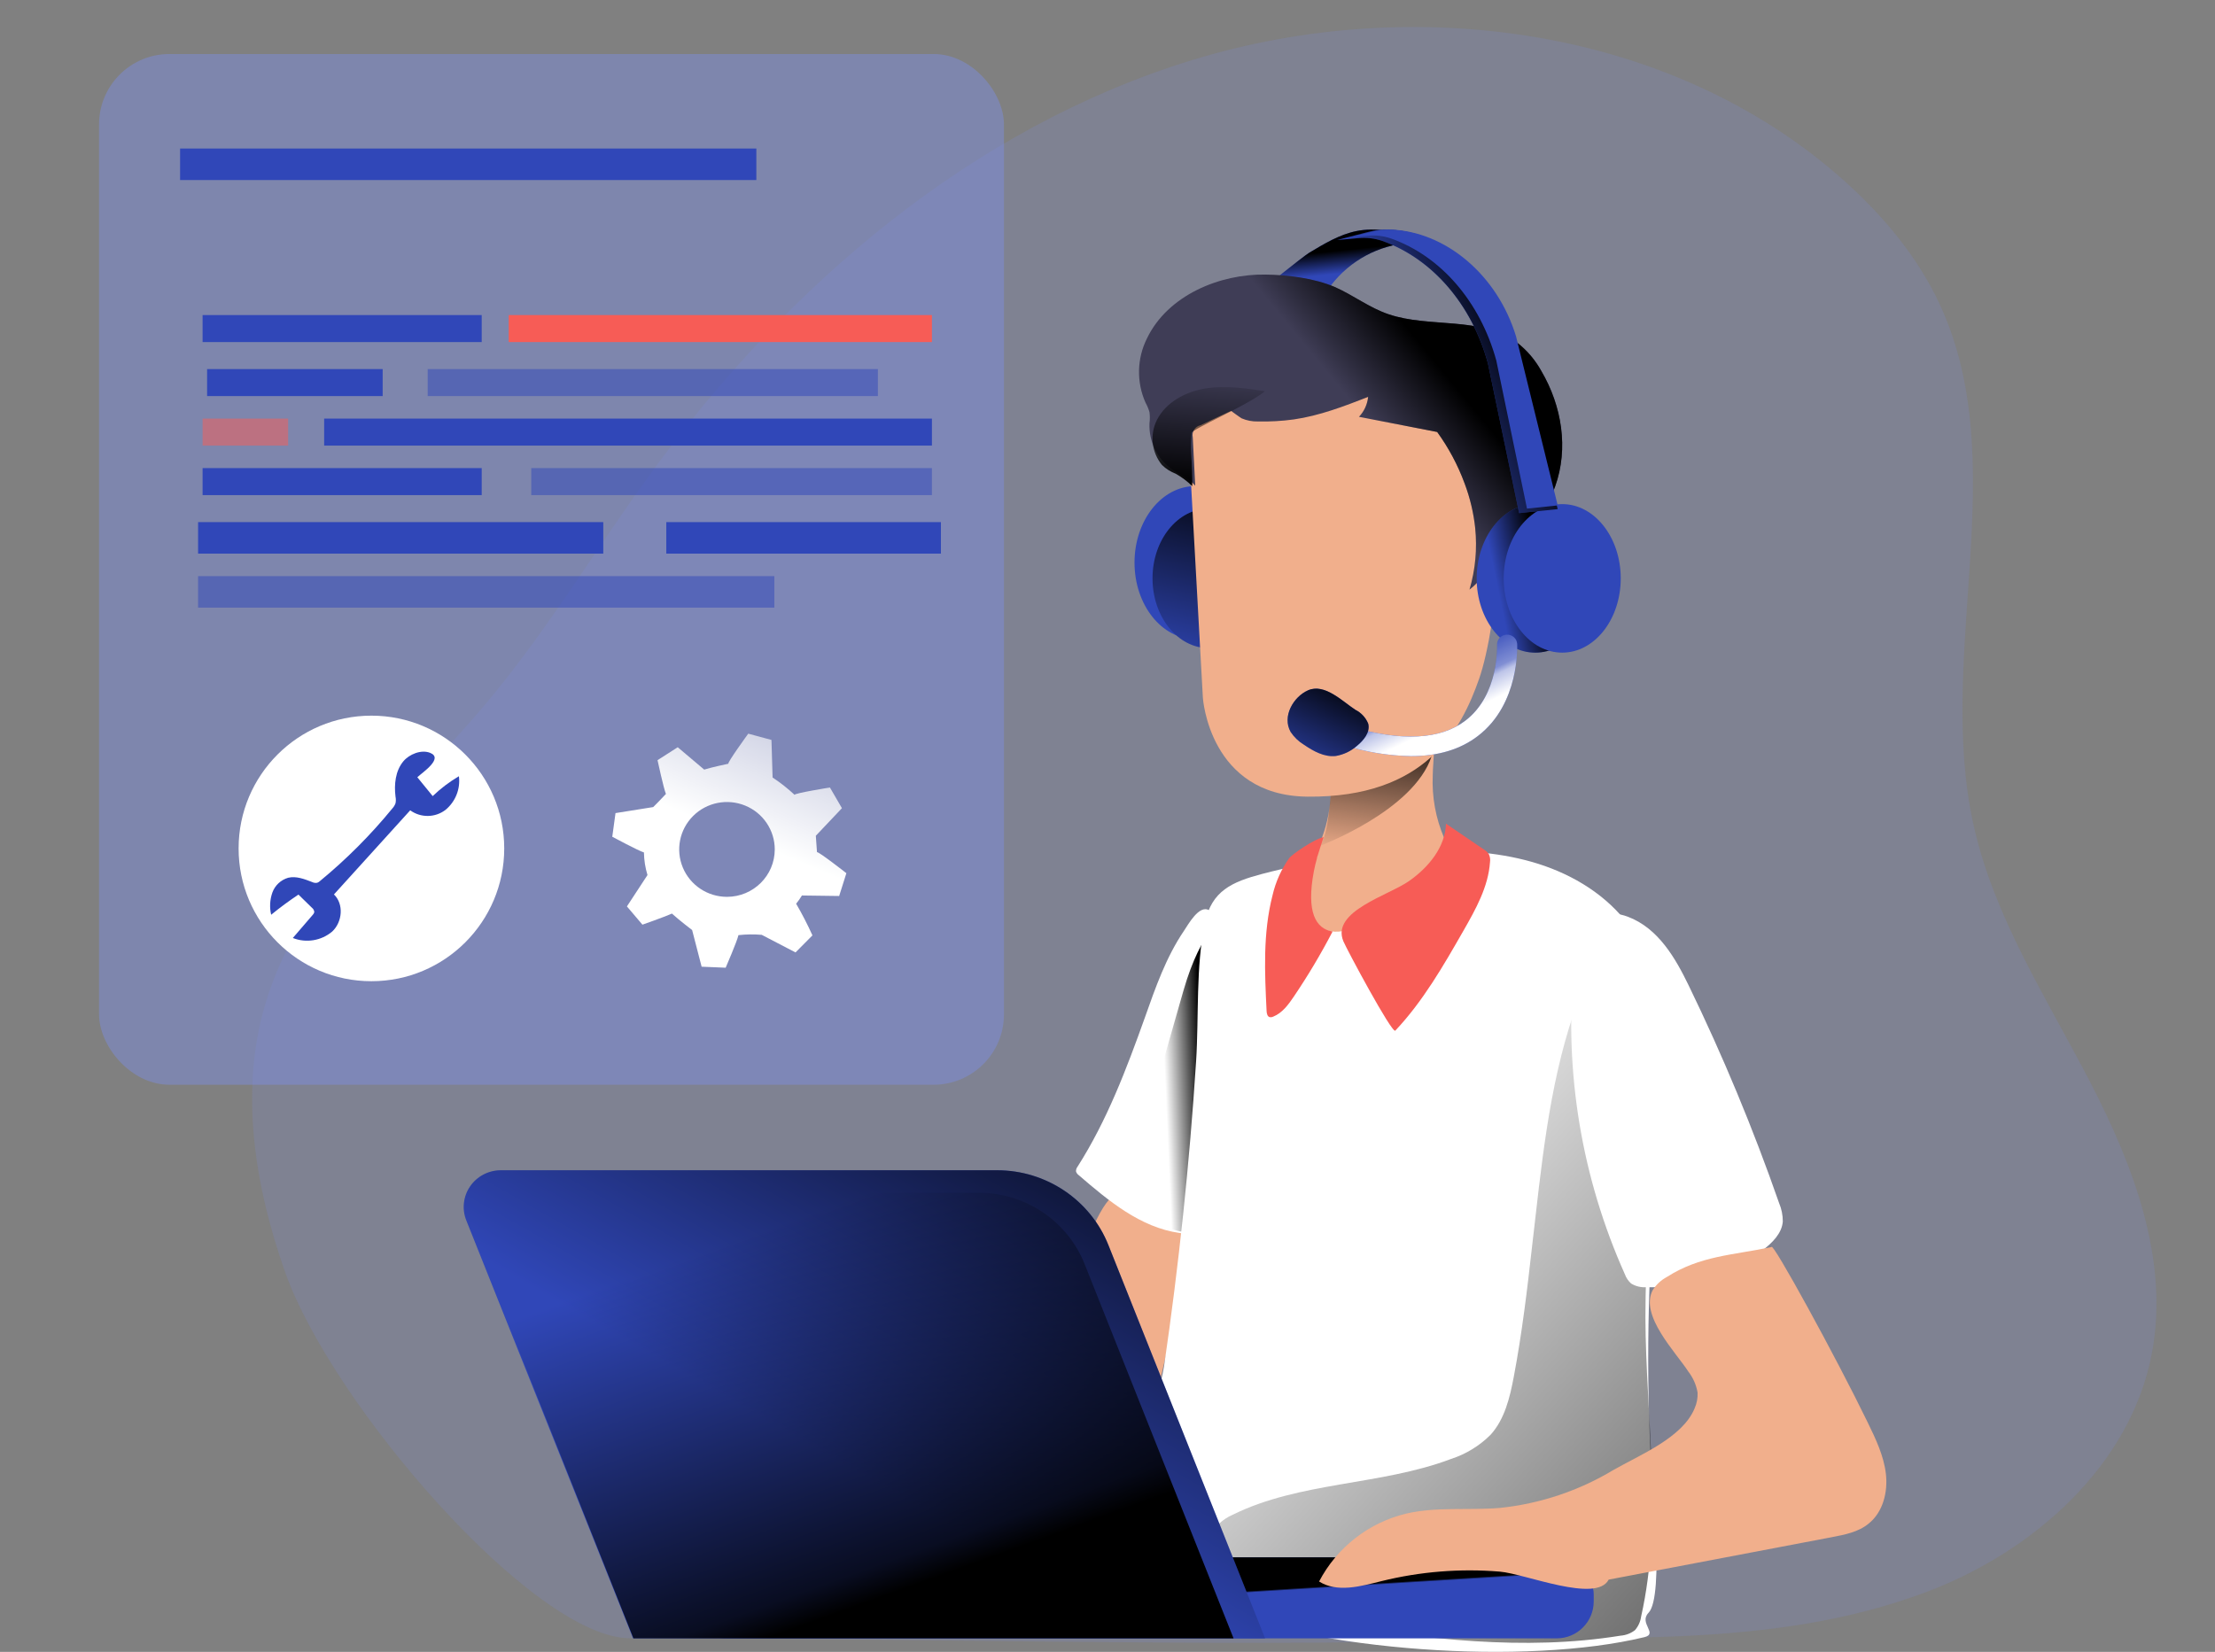 <?xml version="1.0" encoding="UTF-8"?>
<svg width="492px" height="367px" viewBox="0 0 492 367" version="1.1" xmlns="http://www.w3.org/2000/svg" xmlns:xlink="http://www.w3.org/1999/xlink">
    <rect x="0" y="0" width="492" height="367" fill="#808080" stroke="none"/>
    <title>Illustrations / Support small</title>
    <defs>
        <linearGradient x1="78.629%" y1="46.689%" x2="42.748%" y2="51.492%" id="linearGradient-1">
            <stop stop-color="#000000" offset="1%"></stop>
            <stop stop-color="#000000" stop-opacity="0" offset="100%"></stop>
        </linearGradient>
        <linearGradient x1="142.606%" y1="174.227%" x2="24.11%" y2="13.112%" id="linearGradient-2">
            <stop stop-color="#000000" offset="1%"></stop>
            <stop stop-color="#000000" stop-opacity="0" offset="100%"></stop>
        </linearGradient>
        <linearGradient x1="49.787%" y1="49.687%" x2="50.736%" y2="51.079%" id="linearGradient-3">
            <stop stop-color="#000000" offset="1%"></stop>
            <stop stop-color="#000000" stop-opacity="0" offset="100%"></stop>
        </linearGradient>
        <linearGradient x1="66.273%" y1="-49.188%" x2="39.727%" y2="112.778%" id="linearGradient-4">
            <stop stop-color="#000000" offset="1%"></stop>
            <stop stop-color="#000000" stop-opacity="0" offset="100%"></stop>
        </linearGradient>
        <linearGradient x1="107.403%" y1="-7.552%" x2="42.773%" y2="58.351%" id="linearGradient-5">
            <stop stop-color="#000000" offset="1%"></stop>
            <stop stop-color="#000000" stop-opacity="0" offset="100%"></stop>
        </linearGradient>
        <linearGradient x1="68.979%" y1="82.244%" x2="27.408%" y2="15.089%" id="linearGradient-6">
            <stop stop-color="#000000" offset="1%"></stop>
            <stop stop-color="#000000" stop-opacity="0.82" offset="9%"></stop>
            <stop stop-color="#000000" stop-opacity="0" offset="100%"></stop>
        </linearGradient>
        <linearGradient x1="46.249%" y1="34.113%" x2="53.34%" y2="66.245%" id="linearGradient-7">
            <stop stop-color="#000000" offset="1%"></stop>
            <stop stop-color="#000000" stop-opacity="0" offset="100%"></stop>
        </linearGradient>
        <linearGradient x1="65.897%" y1="-27.637%" x2="35.638%" y2="120.267%" id="linearGradient-8">
            <stop stop-color="#000000" offset="1%"></stop>
            <stop stop-color="#000000" stop-opacity="0" offset="100%"></stop>
        </linearGradient>
        <linearGradient x1="74.69%" y1="36.604%" x2="54.546%" y2="48.663%" id="linearGradient-9">
            <stop stop-color="#000000" offset="1%"></stop>
            <stop stop-color="#000000" stop-opacity="0" offset="100%"></stop>
        </linearGradient>
        <linearGradient x1="55.427%" y1="48.582%" x2="18.342%" y2="58.271%" id="linearGradient-10">
            <stop stop-color="#000000" offset="1%"></stop>
            <stop stop-color="#000000" stop-opacity="0" offset="100%"></stop>
        </linearGradient>
        <linearGradient x1="79.378%" y1="35.187%" x2="33.131%" y2="60.439%" id="linearGradient-11">
            <stop stop-color="#000000" offset="1%"></stop>
            <stop stop-color="#000000" stop-opacity="0" offset="100%"></stop>
        </linearGradient>
        <linearGradient x1="103.711%" y1="-78.03%" x2="52.557%" y2="43.469%" id="linearGradient-12">
            <stop stop-color="#FFFFFF" stop-opacity="0" offset="2%"></stop>
            <stop stop-color="#FFFFFF" stop-opacity="0.39" offset="58%"></stop>
            <stop stop-color="#FFFFFF" stop-opacity="0.68" offset="68%"></stop>
            <stop stop-color="#FFFFFF" offset="100%"></stop>
        </linearGradient>
        <linearGradient x1="44.467%" y1="101.506%" x2="53.851%" y2="-15.11%" id="linearGradient-13">
            <stop stop-color="#000000" offset="1%"></stop>
            <stop stop-color="#000000" stop-opacity="0" offset="100%"></stop>
        </linearGradient>
        <linearGradient x1="36.503%" y1="29.717%" x2="65.205%" y2="68.528%" id="linearGradient-14">
            <stop stop-color="#FFFFFF" stop-opacity="0" offset="2%"></stop>
            <stop stop-color="#FFFFFF" stop-opacity="0.39" offset="58%"></stop>
            <stop stop-color="#FFFFFF" stop-opacity="0.68" offset="68%"></stop>
            <stop stop-color="#FFFFFF" offset="100%"></stop>
        </linearGradient>
        <linearGradient x1="81.467%" y1="-2.67%" x2="3.867%" y2="126.78%" id="linearGradient-15">
            <stop stop-color="#000000" offset="1%"></stop>
            <stop stop-color="#000000" stop-opacity="0" offset="100%"></stop>
        </linearGradient>
    </defs>
    <g id="Illustrations-/-Support-small" stroke="none" stroke-width="1" fill="none" fill-rule="evenodd">
        <g id="IT-Support_Monochromatic" transform="translate(22, 6)" fill-rule="nonzero">
            <path d="M405.85,347.718 C429.732,338.737 451.324,319.528 456.005,294.538 C459.864,273.926 451.91,253 442.243,234.353 C432.575,215.706 420.865,197.687 416.353,177.21 C407.949,139.13 425.287,96.884 408.817,61.51 C403.865,50.889 396.126,41.729 387.383,33.926 C349.152,-0.068 291.743,-7.679 242.773,7.353 C193.802,22.385 152.92,57.479 122.845,98.77 C110.436,115.79 99.651,133.966 86.125,150.098 C68.098,171.586 44.702,190.446 36.873,217.289 C31.176,236.688 34.617,257.704 41.385,276.789 C51.797,306.045 96.662,358.08 118.017,357.979 C165.611,357.743 256.93,360.067 301.05,358.383 C334.103,357.092 371.252,360.718 405.85,347.718 Z" id="Path" fill="#7C8EE4" opacity="0.18"></path>
            <path d="M203.339,309.062 C202.218,312.279 201.232,315.97 202.857,318.961 C203.944,320.628 205.407,322.013 207.127,323.001 L222.591,333.588 C225.561,335.619 228.71,337.707 232.273,337.978 C235.837,338.249 239.882,335.958 240.185,332.335 C240.543,328.193 236.229,325.36 234.212,321.726 C231.567,316.963 233.024,311.06 234.402,305.778 C237.878,292.484 240.417,278.959 242,265.304 C238.829,263.995 229.595,258.137 226.311,259.108 C222.613,260.237 219.274,270.654 217.627,274.051 C212.059,285.371 207.284,297.07 203.339,309.062 L203.339,309.062 Z" id="Path" fill="#F1AF8C"></path>
            <path d="M232.309,220.058 C228.228,231.479 223.897,242.933 217.354,253.197 C217.117,253.494 216.992,253.864 217,254.242 C217.104,254.597 217.33,254.907 217.639,255.117 C224.216,260.789 231.317,266.707 239.969,267.931 C240.533,268.059 241.123,268.008 241.656,267.785 C242.155,267.436 242.524,266.935 242.705,266.359 C248.222,253.77 250.171,239.98 249.988,226.346 C249.869,219.537 249.321,212.741 248.347,205.998 C248.119,204.358 247.994,197.081 246.546,196.228 C244.346,194.948 241.929,199.417 240.972,200.821 C237.005,206.672 234.657,213.41 232.309,220.058 Z" id="Path" fill="#FFFFFF"></path>
            <path d="M250,198 C250,198 244.967,199.888 240.871,214.073 C236.776,228.258 227,262.638 227,262.638 C227,262.638 242.121,270.2 245.904,267.363 C249.688,264.526 250,198 250,198 Z" id="Path" fill="url(#linearGradient-1)"></path>
            <path d="M293.588,183.069 C301.861,182.809 310.236,183.216 318.195,185.472 C326.155,187.729 333.722,191.995 338.946,198.461 C344.731,205.615 347.264,214.97 347.847,224.167 C348.43,233.364 347.22,242.583 346.3,251.769 C344.147,273.27 343.577,294.901 344.596,316.486 C344.843,321.654 347.78,348.636 344.17,352.326 C341.928,354.65 346.412,356.975 343.217,357.742 C317.097,364.062 270.169,360.958 245.438,350.419 C239.149,347.733 232.837,343.998 229.743,337.881 C226.38,331.257 235.461,304.998 236.548,297.629 C239.844,275.143 242.221,252.536 243.678,229.809 C244.317,219.755 243.577,208.922 245.629,199.048 C247.12,191.882 251.705,189.93 258.319,188.169 C269.849,185.15 281.679,183.439 293.588,183.069 Z" id="Path" fill="#FFFFFF"></path>
            <path d="M314.233,299.949 C313.365,304.521 312.227,309.297 309.105,312.752 C306.635,315.224 303.614,317.074 300.291,318.148 C284.624,324.064 266.759,323.138 251.746,330.567 C250.687,331.032 249.712,331.669 248.86,332.452 C245.963,335.32 246.775,340.355 249.074,343.742 C254.18,351.227 264.11,353.327 273.071,354.716 C294.554,358.103 316.487,360.869 337.959,357.403 C339.127,357.318 340.245,356.89 341.171,356.172 C341.912,355.311 342.386,354.251 342.535,353.124 C347.404,331.47 343.572,308.925 343.482,286.729 C343.482,273.926 344.609,261.112 343.741,248.344 C343.305,240.398 341.655,232.566 338.85,225.12 C336.855,220.063 331.016,208.897 327.511,219.261 C321.943,235.733 320.342,253.492 318.336,270.663 C317.243,280.452 316.07,290.251 314.233,299.949 Z" id="Path" fill="url(#linearGradient-2)"></path>
            <rect id="Rectangle" fill="#3047B8" x="131" y="340" width="201" height="18" rx="8.21"></rect>
            <rect id="Rectangle" fill="url(#linearGradient-3)" x="131" y="340" width="201" height="18" rx="8.21"></rect>
            <path d="M273.646,200.913 C269.989,200.32 267.933,196.591 269.569,187.611 C269.746,186.615 269.978,185.652 270.243,184.689 C270.243,184.51 270.342,184.33 270.386,184.151 C270.784,182.763 271.237,181.374 271.679,179.997 C272.91,176.692 273.56,173.194 273.602,169.662 C273.503,167.087 273.304,164.411 274.243,162.037 C275.145,160.022 276.56,158.287 278.343,157.01 C282.288,153.93 293.814,148.141 296.024,155.789 C297.007,159.059 296.289,162.866 296.245,166.214 C296.024,171.011 296.893,175.796 298.786,180.199 C301.195,185.103 282.63,202.369 273.646,200.913 Z" id="Path" fill="#F1AF8C"></path>
            <path d="M271,182 C271,182 291.955,174.252 296,162 L273.67,169.117 C273.67,169.117 273.136,180.329 271,182 Z" id="Path" fill="url(#linearGradient-4)"></path>
            <path d="M327.561,209.031 C325.441,232.306 329.349,255.731 338.918,277.104 C339.201,277.892 339.677,278.599 340.303,279.162 C341.314,279.782 342.497,280.07 343.683,279.985 C352.951,280.182 362.018,277.308 369.437,271.82 C371.69,270.14 373.808,267.993 374,265.378 C374.005,263.977 373.725,262.589 373.178,261.296 C367.426,244.791 360.711,228.629 353.068,212.891 C350.229,207.062 346.421,200.231 339.548,197.661 C331.279,194.58 328.136,202.934 327.561,209.031 Z" id="Path" fill="#FFFFFF"></path>
            <path d="M287.928,222.978 C294.094,216.445 298.615,208.554 303.079,200.753 C305.796,195.998 308.581,191.028 308.964,185.548 C309.061,184.926 308.962,184.289 308.682,183.725 C308.411,183.332 308.056,183.004 307.645,182.763 L299.178,177 C299.032,182.219 295.3,186.703 291.039,189.703 C286.53,192.918 273.622,196.44 276.384,203.108 C277.071,204.795 287.206,223.736 287.928,222.978 Z" id="Path" fill="#F75C56"></path>
            <path d="M274,200.954 C271.416,205.921 268.547,210.74 265.405,215.39 C264.192,217.19 262.83,219.057 260.827,219.862 C260.57,219.992 260.275,220.032 259.992,219.974 C259.488,219.806 259.374,219.158 259.339,218.644 C258.916,210.045 258.504,201.301 260.655,192.926 C261.336,189.957 262.595,187.144 264.364,184.64 C264.982,183.835 269.926,180.369 272.009,180 C271.551,181.375 271.082,182.762 270.67,184.148 C270.601,184.278 270.555,184.418 270.532,184.562 C270.532,184.562 270.532,184.64 270.532,184.685 C270.258,185.647 270.017,186.608 269.834,187.603 C268.117,196.638 270.246,200.362 274,200.954 Z" id="Path" fill="#F75C56"></path>
            <path d="M335.316,344.951 L384.782,335.54 C387.707,334.978 390.756,334.415 393.071,332.504 C396.245,329.962 397.363,325.51 396.9,321.473 C396.437,317.436 394.641,313.692 392.857,310.026 C385.832,295.543 371.58,269.546 371.489,271.064 C362.839,272.885 355.679,272.975 348.247,277.709 C346.968,278.397 345.887,279.399 345.108,280.622 C342.138,286.244 350.258,294.452 353.013,298.725 C354.07,300.091 354.775,301.693 355.069,303.392 C355.128,304.592 354.903,305.79 354.414,306.889 C351.737,313.433 342.205,317.245 336.344,320.607 C328.681,325.22 320.089,328.092 311.182,329.018 C304.271,329.603 297.212,328.714 290.459,330.255 C282.077,332.243 274.977,337.757 271,345.367 C275.02,347.909 280.249,346.436 284.88,345.278 C293.459,343.159 302.328,342.449 311.137,343.175 C316.852,343.658 332.606,350.248 335.316,344.951 Z" id="Path" fill="#F1AF8C"></path>
            <path d="M259,358 L118.622,358 L81.591,265.183 C80.572,262.669 80.884,259.819 82.422,257.577 C83.961,255.336 86.525,253.995 89.267,254 L199.464,254 C210.385,253.994 220.198,260.591 224.2,270.629 L259,358 Z" id="Path" fill="#3047B8"></path>
            <path d="M259,358 L118.622,358 L81.591,265.183 C80.572,262.669 80.884,259.819 82.422,257.577 C83.961,255.336 86.525,253.995 89.267,254 L199.464,254 C210.385,253.994 220.198,260.591 224.2,270.629 L259,358 Z" id="Path" fill="url(#linearGradient-5)"></path>
            <path d="M252,358 L118.707,358 L83.546,269.62 C82.595,267.229 82.899,264.527 84.357,262.401 C85.815,260.276 88.239,259.003 90.831,259 L195.434,259 C205.8,259.008 215.11,265.289 218.92,274.846 L252,358 Z" id="Path" fill="url(#linearGradient-6)"></path>
            <path d="M268.751,50.187 C272.143,48.154 275.534,46.087 279.367,45.325 C283.199,44.562 288.411,45.024 291,47.981 C284.212,48.469 277.938,51.852 273.714,57.302 C273.52,57.652 273.212,57.922 272.844,58.064 C272.529,58.098 272.21,58.038 271.928,57.891 C270.368,57.29 258.678,60.016 258,58.572 C258.034,58.572 267.316,51.077 268.751,50.187 Z" id="Path" fill="#3047B8"></path>
            <path d="M268.751,50.187 C272.143,48.154 275.534,46.087 279.367,45.325 C283.199,44.562 288.411,45.024 291,47.981 C284.212,48.469 277.938,51.852 273.714,57.302 C273.52,57.652 273.212,57.922 272.844,58.064 C272.529,58.098 272.21,58.038 271.928,57.891 C270.368,57.29 258.678,60.016 258,58.572 C258.034,58.572 267.316,51.077 268.751,50.187 Z" id="Path" fill="url(#linearGradient-7)"></path>
            <ellipse id="Oval" fill="#3047B8" cx="243.5" cy="119" rx="13.5" ry="17"></ellipse>
            <ellipse id="Oval" fill="#3047B8" cx="246.5" cy="122.5" rx="12.5" ry="15.5"></ellipse>
            <ellipse id="Oval" fill="url(#linearGradient-8)" cx="246.5" cy="122.5" rx="12.5" ry="15.5"></ellipse>
            <path d="M242,91.436 L245.187,149.045 C245.187,149.045 246.605,170.784 268.414,170.997 C294.612,171.254 302.585,156.205 306.566,144.753 C310.547,133.301 314.142,99.661 306.566,90.361 C298.99,81.06 256.358,58.167 242,91.436 Z" id="Path" fill="#F1AF8C"></path>
            <path d="M259.099,55.005 C248.965,54.825 237.389,59.577 232.77,69.181 C230.525,73.657 230.41,78.911 232.457,83.481 C232.828,84.145 233.121,84.85 233.329,85.582 C233.43,86.392 233.43,87.21 233.329,88.02 C233.15,91.982 234.95,95.774 238.127,98.13 C239.906,99.422 242.064,100.23 243.485,101.904 L242.937,91.154 C242.673,89.944 243.434,88.749 244.637,88.48 L251.448,85.29 C251.448,85.29 253.551,86.829 253.808,86.953 C254.939,87.436 256.159,87.67 257.387,87.638 C260.057,87.701 262.727,87.551 265.373,87.188 C271.089,86.368 276.558,84.268 281.893,82.178 C281.72,83.839 281.005,85.396 279.857,86.604 L297.227,89.974 C299.771,93.488 301.822,97.336 303.323,101.41 C304.523,104.594 305.313,107.92 305.671,111.307 C306.136,115.91 305.707,120.561 304.407,125 C305.589,124.095 306.623,123.011 307.472,121.787 C309.043,122.883 310.78,123.714 312.617,124.247 C312.999,124.39 313.413,124.425 313.814,124.348 C314.664,124.113 314.843,123.102 314.932,122.293 C315.626,115.047 320.994,108.925 323.455,102.005 C326.441,93.625 324.931,84.2 320.368,76.438 C319.016,73.979 317.178,71.823 314.966,70.103 C306.969,64.216 295.605,66.912 286.479,63.834 C282.139,62.374 278.649,59.599 274.5,57.768 C269.892,55.802 264.121,55.095 259.099,55.005 Z" id="Path" fill="#3F3D56"></path>
            <path d="M259.099,55.005 C248.965,54.825 237.389,59.577 232.77,69.181 C230.525,73.657 230.41,78.911 232.457,83.481 C232.828,84.145 233.121,84.85 233.329,85.582 C233.43,86.392 233.43,87.21 233.329,88.02 C233.15,91.982 234.95,95.774 238.127,98.13 C239.906,99.422 242.064,100.23 243.485,101.904 L242.937,91.154 C242.673,89.944 243.434,88.749 244.637,88.48 L251.448,85.29 C251.448,85.29 253.551,86.829 253.808,86.953 C254.939,87.436 256.159,87.67 257.387,87.638 C260.057,87.701 262.727,87.551 265.373,87.188 C271.089,86.368 276.558,84.268 281.893,82.178 C281.72,83.839 281.005,85.396 279.857,86.604 L297.227,89.974 C299.771,93.488 301.822,97.336 303.323,101.41 C304.523,104.594 305.313,107.92 305.671,111.307 C306.136,115.91 305.707,120.561 304.407,125 C305.589,124.095 306.623,123.011 307.472,121.787 C309.043,122.883 310.78,123.714 312.617,124.247 C312.999,124.39 313.413,124.425 313.814,124.348 C314.664,124.113 314.843,123.102 314.932,122.293 C315.626,115.047 320.994,108.925 323.455,102.005 C326.441,93.625 324.931,84.2 320.368,76.438 C319.016,73.979 317.178,71.823 314.966,70.103 C306.969,64.216 295.605,66.912 286.479,63.834 C282.139,62.374 278.649,59.599 274.5,57.768 C269.892,55.802 264.121,55.095 259.099,55.005 Z" id="Path" fill="url(#linearGradient-9)"></path>
            <ellipse id="Oval" fill="#3047B8" cx="319" cy="122.5" rx="13" ry="16.5"></ellipse>
            <ellipse id="Oval" fill="url(#linearGradient-10)" cx="319" cy="122.5" rx="13" ry="16.5"></ellipse>
            <ellipse id="Oval" fill="#3047B8" cx="325" cy="122.5" rx="13" ry="16.5"></ellipse>
            <path d="M324,107.11 L317.076,107.831 L315.426,108 L308.501,74.728 C304.901,61.568 296.096,51.45 285.052,47.529 C283.342,46.946 281.522,46.735 279.72,46.909 L275,47.326 L277.308,46.729 L281.924,45.534 C283.367,45.146 284.86,44.967 286.356,45.005 C298.681,45.444 310.371,55.145 314.606,69.049 L324,107.11 Z" id="Path" fill="#3047B8"></path>
            <path d="M324,107.11 L317.076,107.831 L315.426,108 L308.501,74.728 C304.901,61.568 296.096,51.45 285.052,47.529 C283.342,46.946 281.522,46.735 279.72,46.909 L275,47.326 L277.308,46.729 L281.924,45.534 C283.367,45.146 284.86,44.967 286.356,45.005 C298.681,45.444 310.371,55.145 314.606,69.049 L324,107.11 Z" id="Path" fill="url(#linearGradient-11)"></path>
            <path d="M324,106.288 L317.178,107 L310.357,74.09 C306.753,60.971 297.999,50.909 287.016,47.006 C285.316,46.41 283.502,46.198 281.706,46.383 L278,46.706 L282.548,45.527 C283.969,45.144 285.44,44.968 286.913,45.005 C299.056,45.438 310.573,55.011 314.745,68.731 L324,106.288 Z" id="Path" fill="#3047B8"></path>
            <rect id="Rectangle" fill="#7C8EE4" opacity="0.45" x="0" y="6" width="201" height="229" rx="15.64"></rect>
            <circle id="Oval" fill="#FFFFFF" cx="60.5" cy="182.5" r="29.5"></circle>
            <rect id="Rectangle" fill="#3047B8" x="18" y="27" width="128" height="7"></rect>
            <rect id="Rectangle" fill="#3047B8" opacity="0.51" x="22" y="122" width="128" height="7"></rect>
            <rect id="Rectangle" fill="#3047B8" x="22" y="110" width="90" height="7"></rect>
            <rect id="Rectangle" fill="#3047B8" x="126" y="110" width="61" height="7"></rect>
            <rect id="Rectangle" fill="#F75C56" x="91" y="64" width="94" height="6"></rect>
            <rect id="Rectangle" fill="#3047B8" opacity="0.51" x="73" y="76" width="100" height="6"></rect>
            <rect id="Rectangle" fill="#3047B8" x="23" y="64" width="62" height="6"></rect>
            <rect id="Rectangle" fill="#3047B8" x="50" y="87" width="135" height="6"></rect>
            <rect id="Rectangle" fill="#F75C56" opacity="0.51" x="23" y="87" width="19" height="6"></rect>
            <rect id="Rectangle" fill="#3047B8" opacity="0.51" x="96" y="98" width="89" height="6"></rect>
            <rect id="Rectangle" fill="#3047B8" x="23" y="98" width="62" height="6"></rect>
            <rect id="Rectangle" fill="#3047B8" x="24" y="76" width="39" height="6"></rect>
            <path d="M67.591,163.144 C65.817,165.283 65.521,168.273 65.851,170.984 C65.954,171.475 65.954,171.982 65.851,172.473 C65.7,172.887 65.468,173.267 65.168,173.593 C60.348,179.492 54.949,184.909 49.049,189.765 C48.883,189.923 48.686,190.045 48.469,190.123 C48.083,190.202 47.681,190.146 47.332,189.966 C45.625,189.306 43.794,188.589 42.008,189.014 C40.366,189.497 39.059,190.726 38.493,192.318 C37.941,193.901 37.851,195.604 38.231,197.235 C40.173,195.644 42.194,194.151 44.294,192.755 L47.286,195.678 C47.601,195.914 47.792,196.275 47.81,196.663 C47.751,196.893 47.629,197.103 47.457,197.268 L43.043,202.397 C46.002,203.564 49.375,203.011 51.791,200.964 C54.066,198.836 54.407,194.86 52.178,192.721 L69.116,174.03 C71.463,175.739 74.68,175.693 76.976,173.918 C79.18,172.084 80.292,169.278 79.934,166.459 C77.825,167.703 75.871,169.184 74.11,170.872 L70.697,166.683 C71.903,165.563 76.578,162.472 73.541,161.263 C71.539,160.468 68.888,161.588 67.591,163.144 Z" id="Path" fill="#3047B8"></path>
            <path d="M164.396,193.066 L166,188 C166,188 159.661,183.033 159.471,183.345 C159.471,183.345 159.213,179.682 159.213,179.682 L165.013,173.558 L162.343,168.959 C162.343,168.959 154.489,170.228 154.489,170.585 C152.974,169.171 151.341,167.886 149.609,166.743 L149.362,158.392 L144.202,157 C144.202,157 139.478,163.503 139.792,163.681 C139.792,163.681 136.157,164.438 134.419,164.984 L128.54,160.018 L124.052,162.89 C124.052,162.89 125.387,169.093 125.915,170.395 C124.658,171.765 123.087,173.313 123.087,173.313 L114.718,174.649 L114,179.904 C114,179.904 119.89,183.067 121.034,183.39 C121.058,185.092 121.323,186.782 121.82,188.412 L117.254,195.382 L120.698,199.435 C120.698,199.435 125.264,197.843 127.25,196.974 C129.101,198.645 131.737,200.627 131.737,200.627 L133.846,208.777 L139.187,209 C139.187,209 141.756,203.065 142.025,201.762 C143.743,201.572 145.475,201.55 147.197,201.696 L154.702,205.604 L158.461,201.818 C157.376,199.412 156.167,197.063 154.837,194.781 C155.314,194.206 155.745,193.595 156.127,192.955 L164.396,193.066 Z M139.49,193.255 C135.196,193.26 131.323,190.696 129.676,186.76 C128.03,182.825 128.935,178.292 131.97,175.277 C135.004,172.262 139.57,171.359 143.537,172.989 C147.504,174.619 150.091,178.46 150.091,182.722 C150.085,188.532 145.344,193.243 139.49,193.255 L139.49,193.255 Z" id="Shape" fill="url(#linearGradient-12)"></path>
            <path d="M234.996,87.268 C237.002,83.344 241.354,81.012 245.74,80.306 C250.126,79.6 254.614,80.25 259,80.911 C254.75,84.275 242.884,89.286 242.657,90.183 C242.498,91.77 242.479,93.369 242.601,94.959 C242.759,97.269 242.839,99.69 242.827,102 C241.733,100.939 240.507,100.02 239.178,99.264 C238.036,98.829 236.995,98.169 236.118,97.325 C233.776,94.483 233.337,90.547 234.996,87.268 L234.996,87.268 Z" id="Path" fill="url(#linearGradient-13)"></path>
            <path d="M291.418,162 C286.383,161.901 281.389,161.088 276.594,159.588 C275.412,159.243 274.741,158.03 275.094,156.878 C275.448,155.726 276.694,155.071 277.875,155.416 C289.356,158.784 297.994,158.339 303.512,154.091 C311.024,148.344 310.534,137.393 310.534,137.284 C310.472,136.084 311.421,135.063 312.652,135.003 C313.883,134.943 314.931,135.867 314.993,137.067 C314.993,137.599 315.583,150.397 306.265,157.524 C302.386,160.501 297.437,161.993 291.418,162 Z" id="Path" fill="#3047B8"></path>
            <path d="M291.418,162 C286.383,161.901 281.389,161.088 276.594,159.588 C275.412,159.243 274.741,158.03 275.094,156.878 C275.448,155.726 276.694,155.071 277.875,155.416 C289.356,158.784 297.994,158.339 303.512,154.091 C311.024,148.344 310.534,137.393 310.534,137.284 C310.472,136.084 311.421,135.063 312.652,135.003 C313.883,134.943 314.931,135.867 314.993,137.067 C314.993,137.599 315.583,150.397 306.265,157.524 C302.386,160.501 297.437,161.993 291.418,162 Z" id="Path" fill="url(#linearGradient-14)"></path>
            <path d="M279.058,151.703 C280.348,152.347 281.359,153.435 281.903,154.764 C282.398,156.663 280.913,158.484 279.384,159.724 C278.069,160.887 276.452,161.661 274.717,161.958 C272.175,162.259 269.746,160.896 267.631,159.455 C266.451,158.74 265.445,157.775 264.685,156.629 C262.728,153.211 265.258,148.809 268.576,147.357 C272.254,145.782 276.167,149.815 279.058,151.703 Z" id="Path" fill="#3047B8"></path>
            <path d="M279.058,151.703 C280.348,152.347 281.359,153.435 281.903,154.764 C282.398,156.663 280.913,158.484 279.384,159.724 C278.069,160.887 276.452,161.661 274.717,161.958 C272.175,162.259 269.746,160.896 267.631,159.455 C266.451,158.74 265.445,157.775 264.685,156.629 C262.728,153.211 265.258,148.809 268.576,147.357 C272.254,145.782 276.167,149.815 279.058,151.703 Z" id="Path" fill="url(#linearGradient-15)"></path>
        </g>
    </g>
</svg>